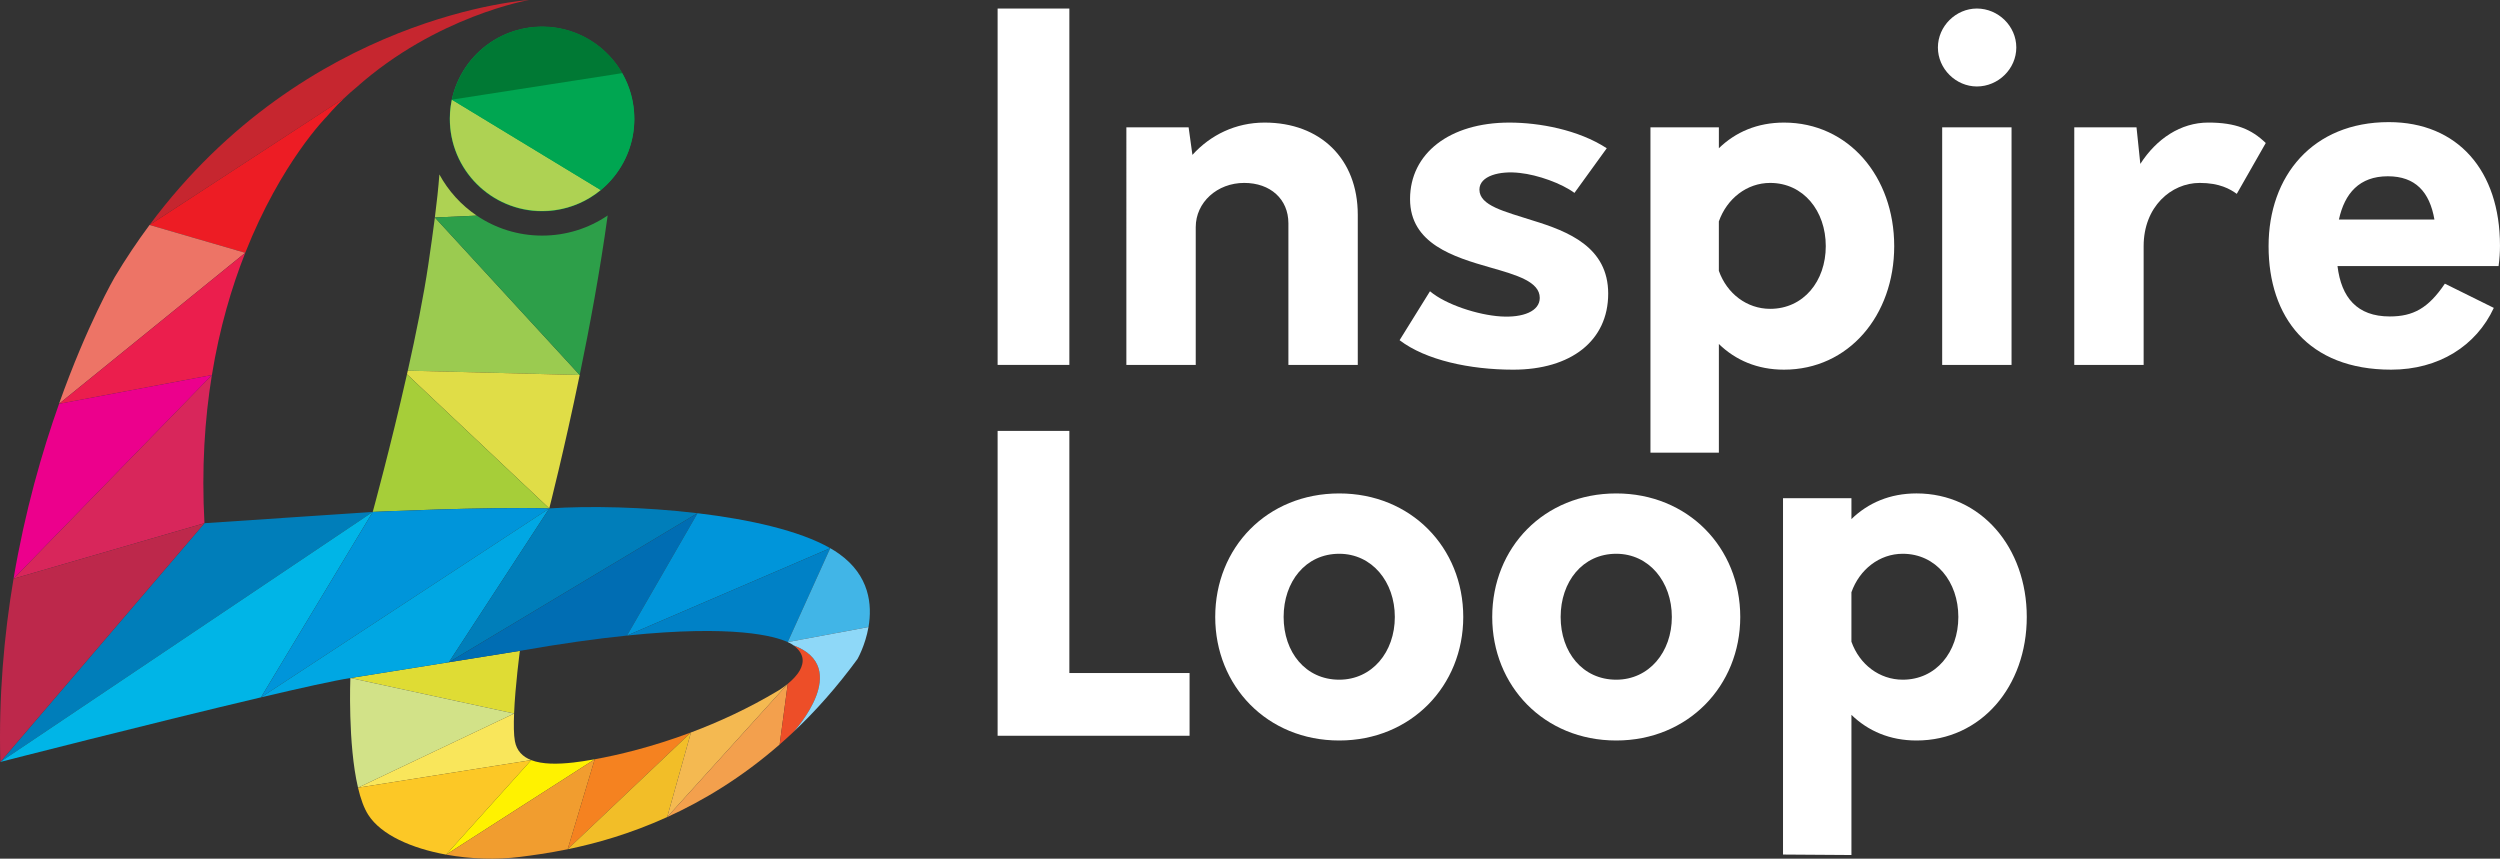 <svg xmlns="http://www.w3.org/2000/svg" xmlns:xlink="http://www.w3.org/1999/xlink" id="Layer_1" x="0px" y="0px" viewBox="0 0 155 53.237" xml:space="preserve"><rect x="0" y="0" width="155" height="53.237" fill="#333333" stroke="none"/><g>	<g>		<g>			<g>				<path fill-rule="evenodd" clip-rule="evenodd" fill="#D8265B" d="M0.84,35.878l12.297-12.627     c-0.443,2.72-0.646,5.783-0.461,9.187L0.84,35.878z"></path>				<path fill-rule="evenodd" clip-rule="evenodd" fill="#DFDC34" d="M31.873,44.24l-10.151-2.203l10.511-1.685     C32.233,40.352,31.944,42.506,31.873,44.24z"></path>				<path fill-rule="evenodd" clip-rule="evenodd" fill="#D2E288" d="M21.722,42.037l10.151,2.203l-9.676,4.596     C21.558,46.118,21.722,42.037,21.722,42.037z"></path>				<path fill-rule="evenodd" clip-rule="evenodd" fill="#F9E65B" d="M22.197,48.836l9.676-4.596     c-0.028,0.689-0.022,1.312,0.05,1.708c0.11,0.605,0.482,0.972,1.011,1.178L22.197,48.836z"></path>				<path fill-rule="evenodd" clip-rule="evenodd" fill="#FCC826" d="M22.197,48.836l10.737-1.71l-5.276,5.86     c-2.127-0.386-4.022-1.216-4.822-2.461C22.563,50.102,22.355,49.511,22.197,48.836z"></path>				<path fill-rule="evenodd" clip-rule="evenodd" fill="#FFF200" d="M27.658,52.987l5.276-5.86c0.687,0.267,1.64,0.261,2.628,0.147     c0.32-0.037,0.764-0.1,1.311-0.199L27.658,52.987z"></path>				<path fill-rule="evenodd" clip-rule="evenodd" fill="#F19D2F" d="M27.658,52.987l9.215-5.912l-1.676,5.578     c-1.215,0.249-2.227,0.382-2.957,0.475C30.801,53.312,29.171,53.262,27.658,52.987z"></path>				<path fill-rule="evenodd" clip-rule="evenodd" fill="#F58220" d="M35.196,52.653l1.676-5.578     c1.43-0.258,3.558-0.759,5.967-1.664L35.196,52.653z"></path>				<path fill-rule="evenodd" clip-rule="evenodd" fill="#F2BE28" d="M35.196,52.653l7.644-7.242l-1.474,5.247     C39.053,51.709,36.92,52.299,35.196,52.653z"></path>				<path fill-rule="evenodd" clip-rule="evenodd" fill="#F4B951" d="M41.366,50.659l1.474-5.247     c1.711-0.642,3.563-1.487,5.409-2.593c0,0,0.275-0.16,0.59-0.42L41.366,50.659z"></path>				<path fill-rule="evenodd" clip-rule="evenodd" fill="#F3A04D" d="M41.366,50.659l7.473-8.26l0.001-0.001l-0.501,3.759     C45.981,48.215,43.59,49.649,41.366,50.659z"></path>				<path fill-rule="evenodd" clip-rule="evenodd" fill="#ED4E28" d="M48.339,46.156l0.502-3.759c0.267-0.22,0.563-0.51,0.746-0.834     c0.274-0.485,0.298-1.044-0.4-1.557c3.666,1.376,0.079,5.298,0.017,5.365l-0.001,0.001     C48.915,45.643,48.627,45.905,48.339,46.156z"></path>				<path fill-rule="evenodd" clip-rule="evenodd" fill="#9BCB50" d="M26.962,13.484l8.98,9.767l-10.659-0.269     c0.507-2.263,0.984-4.62,1.277-6.612C26.709,15.353,26.846,14.39,26.962,13.484z"></path>				<path fill-rule="evenodd" clip-rule="evenodd" fill="#E0DD47" d="M25.282,22.981l10.659,0.269     c-0.979,4.743-1.887,8.272-1.887,8.272l-8.822-8.317C25.249,23.131,25.266,23.056,25.282,22.981z"></path>				<path fill-rule="evenodd" clip-rule="evenodd" fill="#A6CE39" d="M25.232,23.205l8.822,8.317     c-3.821-0.11-10.944,0.216-10.944,0.216S24.221,27.689,25.232,23.205z"></path>				<polygon fill-rule="evenodd" clip-rule="evenodd" fill="#007EBA" points="12.677,32.438 23.111,31.739 0.02,47.24     "></polygon>				<path fill-rule="evenodd" clip-rule="evenodd" fill="#00B5E7" d="M0.02,47.24l23.091-15.501l-6.93,11.497     C9.576,44.791,0.02,47.24,0.02,47.24z"></path>				<path fill-rule="evenodd" clip-rule="evenodd" fill="#0095DA" d="M16.181,43.236l6.93-11.497c0,0,7.123-0.326,10.944-0.216     L16.181,43.236z"></path>				<path fill-rule="evenodd" clip-rule="evenodd" fill="#00A7E3" d="M16.181,43.236l17.874-11.714l-6.222,9.535l-6.11,0.98     C20.741,42.19,18.671,42.649,16.181,43.236z"></path>				<path fill-rule="evenodd" clip-rule="evenodd" fill="#007EBA" d="M27.833,41.057l6.222-9.535     c2.45-0.167,5.891-0.097,9.191,0.297L27.833,41.057z"></path>				<path fill-rule="evenodd" clip-rule="evenodd" fill="#006DB3" d="M27.833,41.057l15.413-9.238l-4.373,7.585     c-1.869,0.192-4.065,0.495-6.64,0.948L27.833,41.057z"></path>				<path fill-rule="evenodd" clip-rule="evenodd" fill="#0095DA" d="M38.873,39.404l4.373-7.585     c3.233,0.385,6.331,1.081,8.228,2.168L38.873,39.404z"></path>				<path fill-rule="evenodd" clip-rule="evenodd" fill="#0081C6" d="M38.873,39.404l12.601-5.417l-2.635,5.822     C48.015,39.435,45.487,38.724,38.873,39.404z"></path>				<path fill-rule="evenodd" clip-rule="evenodd" fill="#41B5E7" d="M48.839,39.808l2.635-5.822     c0.196,0.112,0.379,0.229,0.548,0.349c1.896,1.352,2.064,3.167,1.825,4.541L48.839,39.808z"></path>				<path fill-rule="evenodd" clip-rule="evenodd" fill="#8ED8F8" d="M48.839,39.808l5.008-0.932     c-0.2,1.148-0.685,1.986-0.685,1.986c-1.275,1.743-2.607,3.234-3.958,4.509c0.062-0.068,3.648-3.99-0.017-5.365     C49.186,40.006,49.094,39.923,48.839,39.808z"></path>				<path fill-rule="evenodd" clip-rule="evenodd" fill="#C6262F" d="M22.081,5.428L22.081,5.428L22.081,5.428L22.081,5.428z      M21.355,6.072c0.219-0.208,0.463-0.427,0.723-0.64l0.002-0.002l0.002-0.001C27.069,0.984,32.803,0,32.803,0     S18.999,0.861,9.272,13.948L21.355,6.072z"></path>				<path fill-rule="evenodd" clip-rule="evenodd" fill="#ED1C24" d="M20.262,7.224c0,0-2.838,2.832-5.057,8.452l-5.932-1.727     l12.082-7.877C20.7,6.694,20.262,7.224,20.262,7.224z"></path>				<path fill-rule="evenodd" clip-rule="evenodd" fill="#ED7466" d="M9.272,13.948l5.932,1.727l-11.544,9.36     c1.744-4.919,3.454-7.856,3.454-7.856C7.805,16.027,8.526,14.952,9.272,13.948z"></path>				<path fill-rule="evenodd" clip-rule="evenodd" fill="#EB1E4D" d="M3.661,25.036l11.544-9.36     c-0.84,2.127-1.592,4.653-2.067,7.575L3.661,25.036z"></path>				<path fill-rule="evenodd" clip-rule="evenodd" fill="#EC008C" d="M3.661,25.036l9.477-1.785L0.84,35.878     C1.548,31.683,2.61,28,3.661,25.036z"></path>				<path fill-rule="evenodd" clip-rule="evenodd" fill="#BD284B" d="M0.84,35.878l11.837-3.439L0.02,47.24     C-0.089,43.181,0.253,39.354,0.84,35.878z"></path>									<ellipse transform="matrix(0.971 -0.238 0.238 0.971 -0.786 8.23)" fill-rule="evenodd" clip-rule="evenodd" fill="#00A651" cx="33.611" cy="7.364" rx="5.72" ry="5.72"></ellipse>				<path fill-rule="evenodd" clip-rule="evenodd" fill="#AED253" d="M37.244,11.782l-9.229-5.603     c-0.027,0.126-0.049,0.254-0.067,0.383c-0.037,0.262-0.056,0.53-0.056,0.802c0,3.159,2.561,5.72,5.72,5.72     c1.089,0,2.107-0.304,2.973-0.833C36.816,12.11,37.036,11.953,37.244,11.782z"></path>				<path fill-rule="evenodd" clip-rule="evenodd" fill="#00A651" d="M28.015,6.179l9.229,5.603     c0.259-0.213,0.499-0.448,0.716-0.703c0.855-0.999,1.371-2.297,1.371-3.715c0-1.029-0.272-1.995-0.748-2.829l-0.376,0.059     L28.015,6.179z"></path>				<path fill-rule="evenodd" clip-rule="evenodd" fill="#007934" d="M28.015,6.179l10.193-1.586l0.376-0.059     c-0.156-0.273-0.333-0.532-0.53-0.774c-0.347-0.428-0.755-0.804-1.21-1.116c-0.92-0.631-2.033-1-3.232-1     c-2.305,0-4.293,1.365-5.198,3.33C28.238,5.355,28.103,5.759,28.015,6.179z"></path>				<path fill-rule="evenodd" clip-rule="evenodd" fill="#AED253" d="M29.558,13.368c-0.962-0.651-1.759-1.527-2.316-2.552     c-0.062,0.825-0.159,1.716-0.281,2.668L29.558,13.368z"></path>				<path fill-rule="evenodd" clip-rule="evenodd" fill="#2D9F49" d="M29.558,13.368l-2.597,0.116l8.98,9.767     c0.621-3.006,1.27-6.499,1.734-9.891c-1.159,0.787-2.558,1.247-4.064,1.247C32.11,14.607,30.715,14.15,29.558,13.368z"></path>			</g>		</g>	</g>	<g>		<path fill="#FFFFFF" d="M61.852,0.53H66.3v22.094h-4.448V0.53z"></path>		<path fill="#FFFFFF" d="M84.182,13.315v9.309h-4.301v-8.779c0-1.502-1.12-2.504-2.74-2.504c-1.679,0-3.005,1.208-3.005,2.74v8.543   h-4.301V7.894h3.859l0.236,1.709C75.049,8.366,76.611,7.6,78.408,7.6C81.854,7.6,84.182,9.839,84.182,13.315z"></path>		<path fill="#FFFFFF" d="M86.774,21.092l1.885-3.034c0.972,0.825,2.976,1.473,4.39,1.561c1.385,0.088,2.416-0.324,2.416-1.149   c0-1.002-1.414-1.414-3.064-1.885c-2.268-0.648-4.978-1.473-4.978-4.242c0-2.828,2.445-4.743,6.157-4.743   c1.856,0,4.272,0.442,6.039,1.591l-2.003,2.769c-0.795-0.589-2.268-1.119-3.388-1.237c-1.237-0.147-2.504,0.177-2.504,1.031   c0,1.002,1.561,1.355,3.3,1.915c2.209,0.678,4.684,1.65,4.684,4.537c0,2.916-2.298,4.714-5.892,4.714   C91.134,22.919,88.394,22.33,86.774,21.092z"></path>		<path fill="#FFFFFF" d="M120.15,2.945c0-1.326,1.12-2.416,2.416-2.416c1.326,0,2.445,1.09,2.445,2.416   c0,1.326-1.12,2.416-2.445,2.416C121.27,5.361,120.15,4.271,120.15,2.945z M120.415,7.894h4.301v14.73h-4.301V7.894z"></path>		<path fill="#FFFFFF" d="M140.477,8.867l-1.797,3.152c-0.412-0.295-1.06-0.678-2.298-0.678c-1.768,0-3.476,1.473-3.476,3.918v7.365   h-4.301V7.894h3.859l0.236,2.268c1.002-1.561,2.504-2.563,4.213-2.563C138.621,7.6,139.593,8.012,140.477,8.867z"></path>		<path fill="#FFFFFF" d="M154.912,16.497h-9.987c0.236,1.944,1.208,3.123,3.24,3.123c1.444,0,2.386-0.501,3.417-2.033l3.034,1.502   c-1.09,2.357-3.417,3.83-6.363,3.83c-5.155,0-7.601-3.27-7.601-7.659c0-4.36,2.74-7.689,7.453-7.689   c4.272,0,6.894,3.005,6.894,7.659C155,15.642,154.971,16.055,154.912,16.497z M145.013,13.61h5.921   c-0.295-1.709-1.178-2.681-2.887-2.681C146.28,10.929,145.367,11.989,145.013,13.61z"></path>		<path fill="#FFFFFF" d="M75.344,38.252c0-4.301,3.211-7.659,7.689-7.659c4.448,0,7.689,3.358,7.689,7.659   c0,4.272-3.241,7.659-7.689,7.659C78.555,45.912,75.344,42.524,75.344,38.252z M86.479,38.252c0-2.18-1.414-3.918-3.447-3.918   c-2.092,0-3.447,1.738-3.447,3.918s1.355,3.889,3.447,3.889C85.066,42.141,86.479,40.432,86.479,38.252z"></path>		<path fill="#FFFFFF" d="M92.518,38.252c0-4.301,3.211-7.659,7.689-7.659c4.448,0,7.689,3.358,7.689,7.659   c0,4.272-3.241,7.659-7.689,7.659C95.729,45.912,92.518,42.524,92.518,38.252z M103.654,38.252c0-2.18-1.414-3.918-3.447-3.918   c-2.092,0-3.447,1.738-3.447,3.918s1.355,3.889,3.447,3.889C102.24,42.141,103.654,40.432,103.654,38.252z"></path>		<path fill="#FFFFFF" d="M125.66,38.252c0,4.301-2.828,7.659-6.835,7.659c-1.65,0-3.005-0.589-4.036-1.591v8.691l-4.242-0.029   V30.887h4.242v1.296c1.031-1.002,2.386-1.591,4.036-1.591C122.831,30.593,125.66,33.951,125.66,38.252z M121.417,38.252   c0-2.18-1.385-3.918-3.447-3.918c-1.444,0-2.681,0.972-3.182,2.386v3.064c0.501,1.414,1.738,2.357,3.182,2.357   C120.033,42.141,121.417,40.432,121.417,38.252z"></path>	</g>	<g>		<path fill="#FFFFFF" d="M110.606,7.6c-1.65,0-3.005,0.589-4.036,1.591V7.894h-4.242v20.171h4.242v-6.737   c1.031,1.002,2.386,1.591,4.036,1.591c4.006,0,6.835-3.358,6.835-7.659C117.44,10.958,114.612,7.6,110.606,7.6z M109.751,19.148   c-1.444,0-2.681-0.943-3.182-2.357v-3.064c0.501-1.414,1.738-2.386,3.182-2.386c2.062,0,3.447,1.738,3.447,3.918   S111.813,19.148,109.751,19.148z"></path>		<polygon fill="#FFFFFF" points="66.3,26.716 61.852,26.716 61.852,45.617 73.753,45.617 73.753,41.728 66.3,41.728   "></polygon>	</g></g></svg>